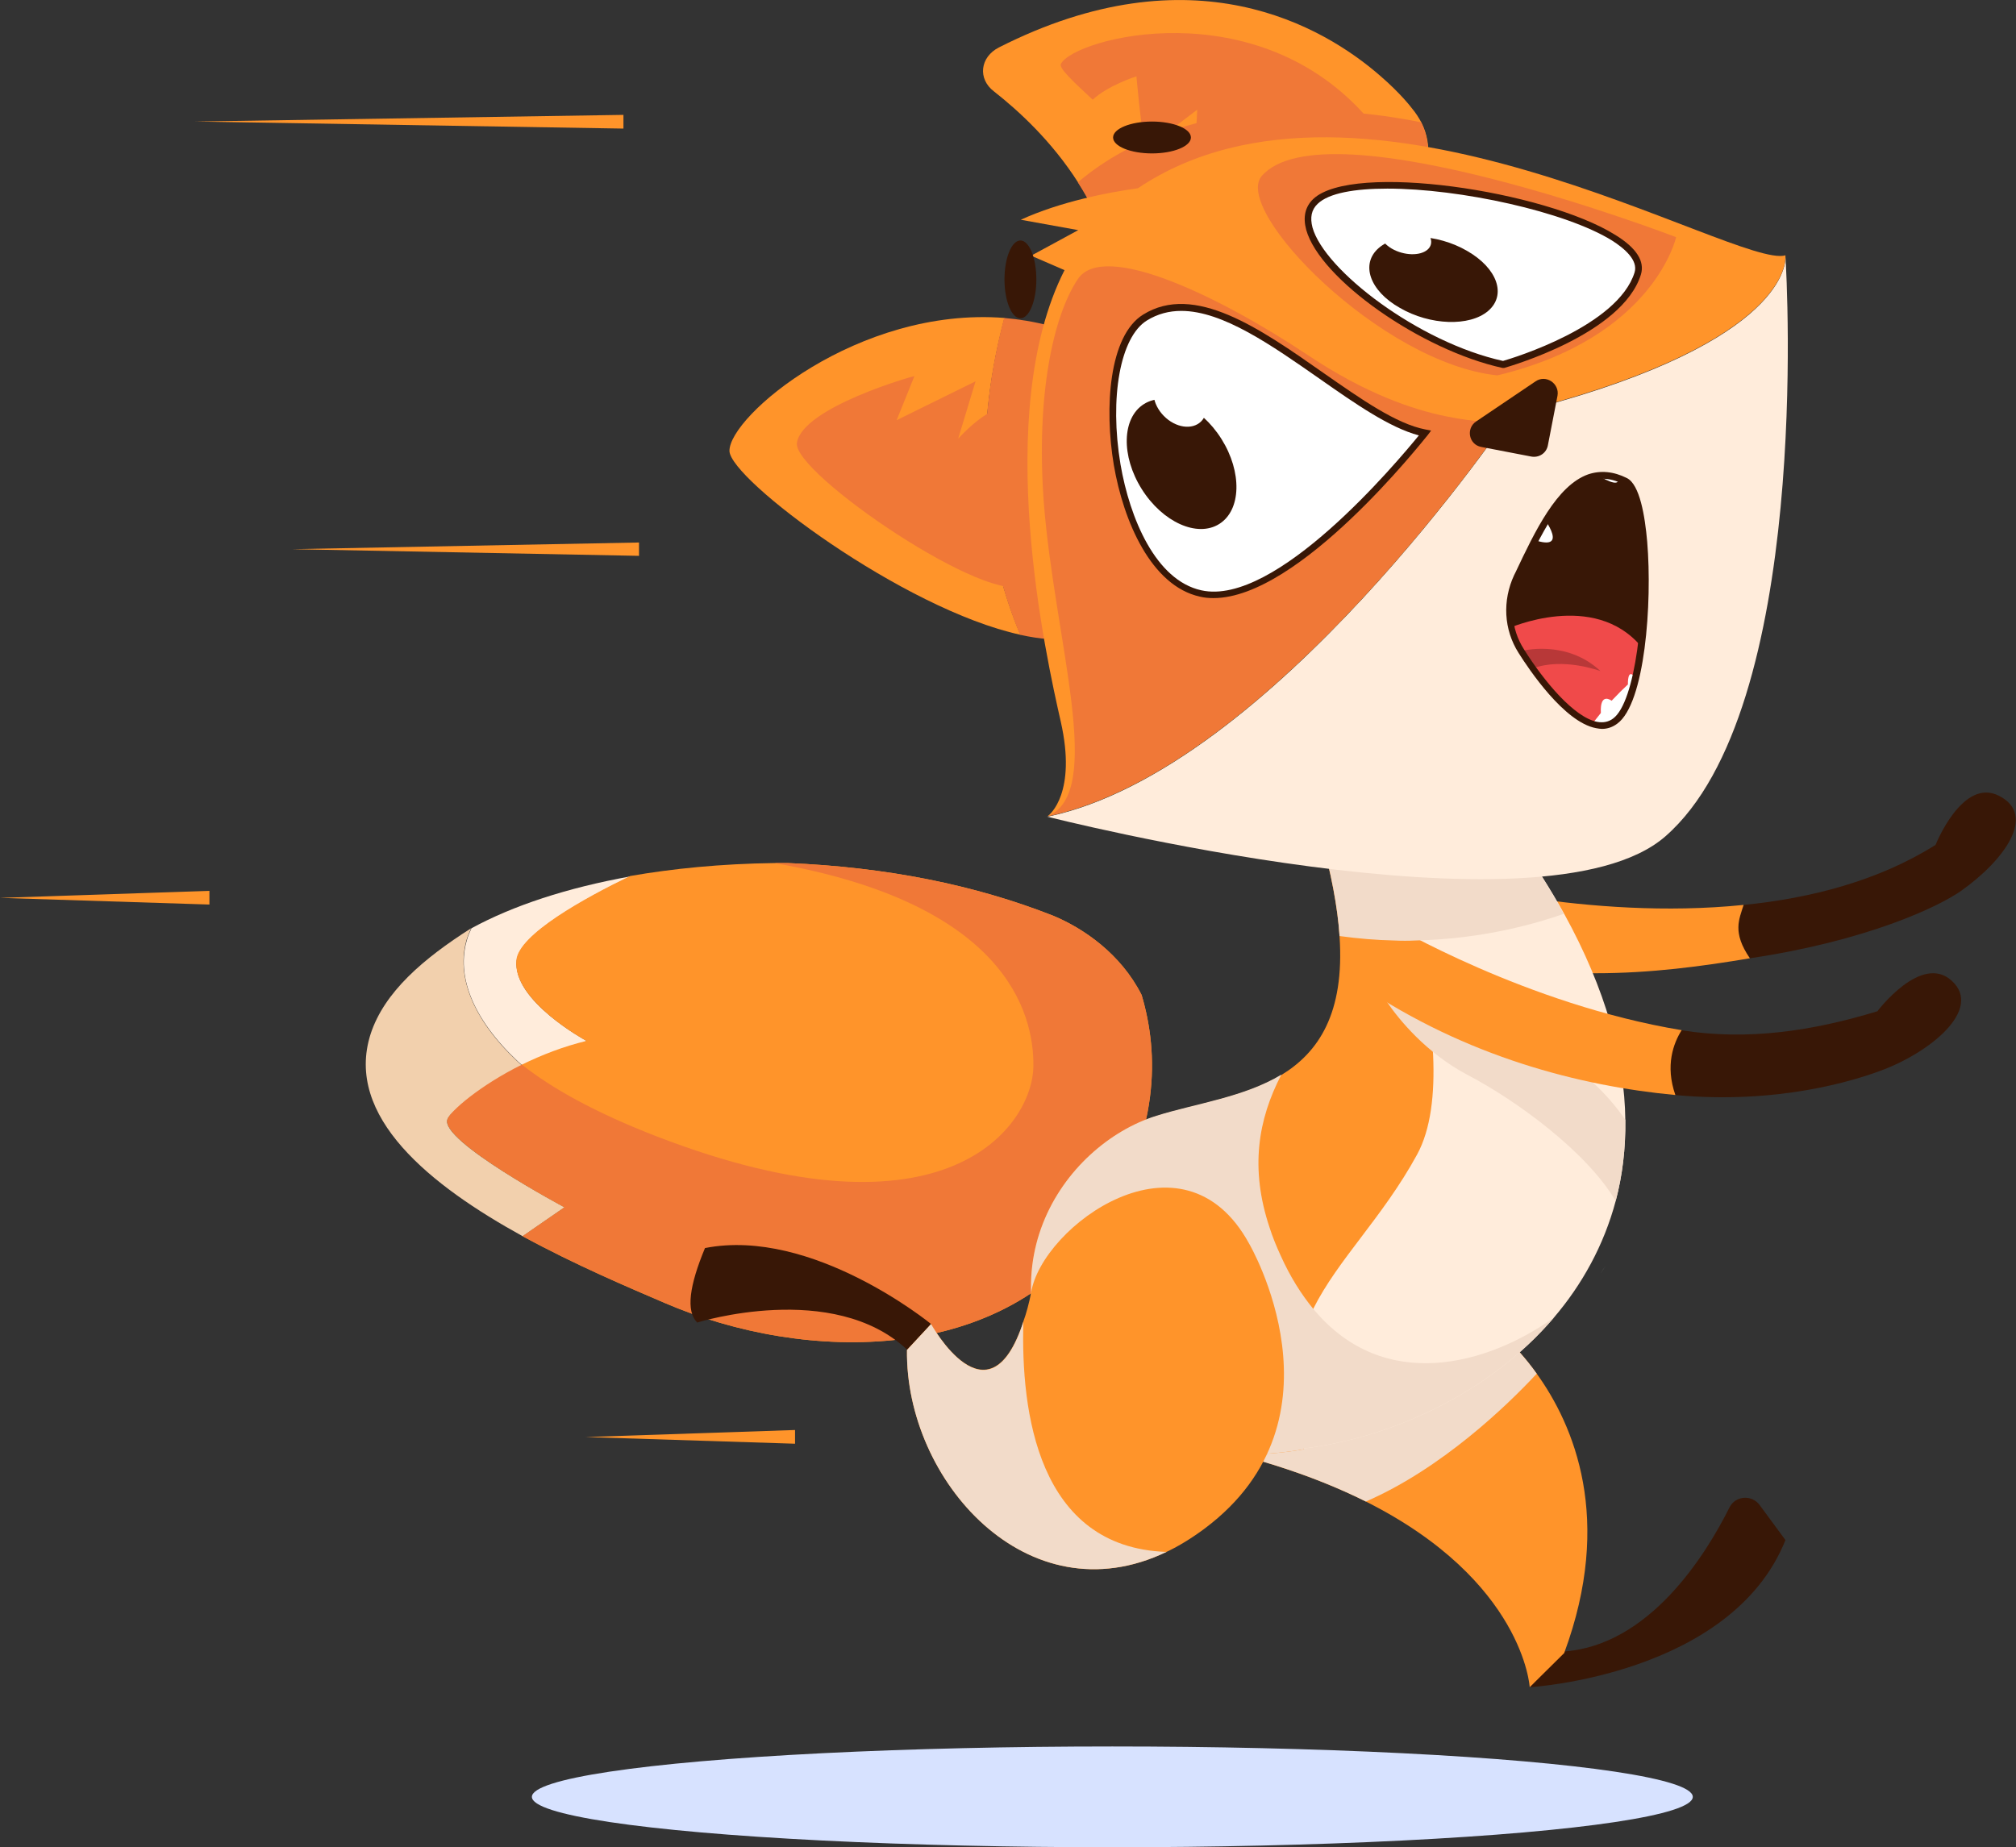 <?xml version="1.0" encoding="utf-8"?>
<!-- Generator: Adobe Illustrator 17.1.0, SVG Export Plug-In . SVG Version: 6.00 Build 0)  -->
<!DOCTYPE svg PUBLIC "-//W3C//DTD SVG 1.1//EN" "http://www.w3.org/Graphics/SVG/1.1/DTD/svg11.dtd">
<svg version="1.1" id="Layer_1" xmlns="http://www.w3.org/2000/svg" xmlns:xlink="http://www.w3.org/1999/xlink" x="0px" y="0px"
	 width="543.9px" height="498.5px" viewBox="0 0 543.9 498.5" enable-background="new 0 0 543.9 498.5" xml:space="preserve">
<rect x="0" y="0" width="543.9" height="498.5" fill="#333333" stroke="none"/>
<g>
	<g>
		<polygon fill="#FF942A" points="172.4,150 78.8,148.2 172.4,146.4 		"/>
		<polygon fill="#FF942A" points="56.5,244.1 0,242.3 56.5,240.4 		"/>
		<polygon fill="#FF942A" points="214.5,389.6 158,387.8 214.5,385.9 		"/>
		<polygon fill="#FF942A" points="168.2,34.7 52.6,32.8 168.2,31 		"/>
	</g>
	<path fill="#381706" d="M472.1,258.6c31.6-4.7,50.9-13.9,57-18.2c11.7-8.3,20.4-20.4,10.3-25.6c-9.9-5.2-17.2,13.2-17.2,13.2
		c-15.4,9.7-33.7,14.4-51.7,16.2C469.2,248.1,467.3,251.6,472.1,258.6z"/>
	<path fill="#FF942A" d="M472.1,258.6c-4.8-7-2.9-10.5-1.7-14.4c-42.1,4.3-83.1-7-83.1-7l-3.7,18
		C416.1,266.2,446.6,262.9,472.1,258.6z"/>
	<path fill="#381706" d="M412.8,455.3c0,0,54.3-3.2,68.9-39.7l-7-9.5c-2.1-2.8-6.5-2.5-8.1,0.7c-6.3,12.6-21.6,37.5-45.1,38.9
		L412.8,455.3z"/>
	<path fill="#FF942A" d="M310.8,387.6c24.8,4.2,43.5,10.5,57.7,17.6c42.6,21.4,44.2,50.1,44.2,50.1l9.3-9.2
		c13.4-36.2,2.6-61.5-7.4-75.4c-6-8.4-11.8-12.6-11.8-12.6L310.8,387.6z"/>
	<path fill="#F2DBC9" d="M310.8,387.6c24.8,4.2,43.5,10.5,57.7,17.6c20.5-8.9,38.2-26,46.1-34.5c-6-8.4-11.8-12.6-11.8-12.6
		L310.8,387.6z"/>
	<path fill="#FFECDB" d="M319.2,388c9.1,3.4,20.5,4.3,32.5,2.9c23.7-2.9,50.1-14.9,67.5-35.3c7.6-8.9,13.5-19.5,16.7-31.5
		c1.8-6.8,2.7-14.1,2.6-21.9c-0.2-16.5-5.2-35.1-16.5-55.6c-3.7-6.7-8-13.5-13.1-20.6l-35.1-0.3l-4.2,0c0,0,6.2,12.3,6.6,28.2
		c0.1,4.6-0.3,9.5-1.4,14.4c-0.2,0.7-0.3,1.4-0.6,2.2c-1,3.8-2.5,7.6-4.6,11.4c-2.2,3.9,11.7,10.2,9.1,13.8
		c-3.7,4.8-7.8,9.2-12.6,12.9c-7,5.3-15.6,13.2-23.5,22.8C329.7,346.6,318.7,366.6,319.2,388z"/>
	<path fill="#FFECDB" d="M316.6,386.9l1.6,5.1l3.7,12.2c-1.2-4-2-8.1-2.4-12c-0.1-1.4-0.2-2.8-0.3-4.2
		C318.3,387.7,317.4,387.3,316.6,386.9z"/>
	<g>
		<path fill="#FFECDB" d="M158.3,280.9c0,0-7.8,3.4-16.3,7.6c-12.9-11.2-19.2-23.6-16.1-34.6c0.3-1.2,0.8-2.3,1.3-3.4
			c11.2-6.1,25.7-10.9,42.9-14c-12.2,5.9-30,15.7-30.7,22.7C138.2,270.1,158.3,280.9,158.3,280.9z"/>
		<path fill="#FF942A" d="M296.8,330.3c-25.2,38.1-79.3,37.8-117.5,21.3c-9.3-4-24-10.2-38.3-18l11.3-7.8c0,0-33.3-17.8-31.6-23.7
			c0.7-2.2,8.8-9.2,20.1-14.8c5.3-2.6,11.2-4.9,17.4-6.4c0,0-20-10.8-18.9-21.8c0.7-7,18.5-16.8,30.7-22.7c11.5-2,24.4-3.3,38.9-3.5
			c1.2,0,2.4,0,3.6,0c26.7,1.1,50.5,5.9,71.6,14.2c8.2,3.4,18.3,10.3,23.9,21.4C312.7,284.3,313,305.9,296.8,330.3z"/>
		<path fill="#F2D0AD" d="M127.1,250.5c-0.5,1.1-1,2.3-1.3,3.4c-3,11,3.2,23.4,16.1,34.6c-9.6,4.7-20.2,10.5-21.2,13.6
			c-2,5.8,31.6,23.7,31.6,23.7l-11.3,7.8c-24.7-13.6-48.2-32.2-41-54.6C103.7,267.7,114.2,258.7,127.1,250.5z"/>
		<path fill="#F07837" d="M296.8,330.3c-25.2,38.1-79.3,37.8-117.5,21.3c-9.3-4-24-10.2-38.3-18l11.3-7.8c0,0-33.3-17.8-31.6-23.7
			c0.7-2.2,8.8-9.2,20.1-14.8c8.1,6.4,19.7,12.9,36.2,19.3c78.8,30.5,101.6-3.1,101.8-18.8c0.2-14.8-7.8-44-69.9-54.9
			c1.2,0,2.4,0,3.6,0c26.7,1.1,50.5,5.9,71.6,14.2c8.2,3.4,18.3,10.3,23.9,21.4C312.7,284.3,313,305.9,296.8,330.3z"/>
	</g>
	<path fill="#FF942A" d="M291,382.4c4,5.4,14.9,8.5,27.2,9.7c0.4,0.1,0.9,0.1,1.3,0.1c11.1,1,23.2,0.5,32.3-1.1c0-0.1,0-0.1-0.1-0.2
		c-4.5-16.2-2.5-27.6,2.6-37.7c6.7-13.4,18.7-24.6,28-41.6c7.5-13.7,4.2-38.4-0.3-57.7c-3.6-15.3-7.9-27.4-8.2-28.1
		c0,0-17.7-1-17.7-1c3.1,11,4.8,20.2,5.3,27.9c1.4,20.8-5.7,31.3-15.7,37.4c-10.1,6.1-23.2,7.8-33.7,11.1
		C287,308.9,262.4,343.5,291,382.4z"/>
	<path fill="#F2DBC9" d="M372.2,267.3c0,0,0.7,1.2,2,3.1c3.2,4.7,10.5,13.7,21.6,19.6c13.6,7.1,32.4,21,40.1,34.1
		c1.8-6.8,2.7-14.1,2.6-21.9c-5-7.3-14-16.8-28.3-21.7c-18.8-6.3-30.5-10.5-35.3-12.3C373.1,267.6,372.2,267.3,372.2,267.3z"/>
	<path fill="#F2DBC9" d="M291,382.4c4,5.4,14.9,8.5,27.2,9.7c0.4,0.1,0.9,0.1,1.3,0.1c11.1,1,23.2,0.5,32.3-1.1c0-0.1,0-0.1-0.1-0.2
		c23.7-2.9,50.1-14.9,67.5-35.3c-17.5,12.5-45.7,20.8-64.9-2.4c-3.2-3.9-6.2-8.6-8.8-14.4c-1.2-2.6-2.2-5.1-3-7.6
		c-5.3-15.9-3.1-29.1,3.2-41.2c-10.1,6.1-23.2,7.8-33.7,11.1C287,308.9,262.4,343.5,291,382.4z"/>
	<path fill="#381706" d="M251.2,357.3c0,0-32-26.2-61-20.5c-4.2,10.1-5.2,17-2.1,20.1c0,0,36.7-11.5,56.7,7.4
		C264.7,383.2,251.2,357.3,251.2,357.3z"/>
	<path fill="#FF942A" d="M244.7,364.3c-0.5,35.1,32.5,72.5,70,54.5c3.4-1.6,6.8-3.7,10.3-6.3c39.7-29.7,12-76.9,12-76.9
		c-17.9-32.8-56-4.6-58.8,13.2c-0.6,3-1.3,5.6-2.1,7.8c-9.4,28.9-24.9,0.7-24.9,0.7L244.7,364.3z"/>
	<path fill="#F2DBC9" d="M244.7,364.3c-0.5,35.1,32.5,72.5,70,54.5c-34.8-1.2-39.3-38-38.6-62.1c-9.4,28.9-24.9,0.6-24.9,0.6
		L244.7,364.3z"/>
	<path fill="#381706" d="M451.9,295.5c27.7,2.6,48.3-3.9,55.3-6.5c13.5-4.9,27.8-16.6,19.4-24.3c-8.2-7.6-20.1,8.2-20.1,8.2
		c-17.4,5.3-35,8-53,5.1C451.4,281.5,449.1,287.5,451.9,295.5z"/>
	<path fill="#FF942A" d="M452,295.5c-2.8-8-0.5-14,1.7-17.5c-41.8-6.9-78.4-28.5-78.4-28.5l-8.3,16.4
		C395.6,285.2,426.3,293.1,452,295.5z"/>
	<path fill="#F2DBC9" d="M356.1,224.7c3.1,11,4.8,20.2,5.3,27.9c5.1,0.7,10,1.1,14.7,1.2c2,0.1,3.9,0.1,5.8,0
		c18.6-0.4,33.2-4.8,40-7.2c-3.7-6.7-8-13.5-13.1-20.6l-35.1-0.3C373.8,225.6,356.1,224.7,356.1,224.7z"/>
	<g>
		<g>
			<path fill="#FF942A" d="M268.2,24.7c6.5,5.1,15.5,13.3,22.7,24.6c1.5,2.3,2.9,4.8,4.2,7.4c2.6,5.2,5.4,9.5,8.2,13.2
				c9.3,12,19.5,16.8,27.1,18.9c9.5,2.6,65.8-30.4,53.1-55.7c-0.7-1.3-1.5-2.6-2.6-3.9c0,0-2.9-3.9-8.6-8.8
				C357,7.1,321.7-13.7,269.5,12.8C264.4,15.4,263.7,21.3,268.2,24.7z"/>
			<path fill="#F07837" d="M369.5,32.5c-30.1-35.6-80-22.2-83.3-15.2c-0.5,1.1,3.2,4.6,8.6,9.6c4.2-3.9,11.8-6.3,11.8-6.3
				s1.1,12.6,2.4,19.8C314,36.4,323,29.6,323,29.6s-1.5,25.7,0.5,29.3C328.6,67.9,369.5,32.5,369.5,32.5z"/>
			<path fill="#F07837" d="M290.8,49.2c1.5,2.3,2.9,4.8,4.2,7.4c2.6,5.2,5.4,9.5,8.2,13.2c9.3,12,19.5,16.8,27.1,18.9
				c9.5,2.6,65.8-30.4,53.1-55.7C366.2,29.5,321,23.6,290.8,49.2z"/>
		</g>
		<g>
			<path fill="#FF942A" d="M271,85.8c-9.2,34.6-5.1,63.1,4.3,85.5c-31.6-6.9-78.3-41.9-78.5-49.6C196.7,112.3,231.5,82.7,271,85.8z"
				/>
			<path fill="#F07837" d="M215,119.5c-1.3,8.1,52.7,44.9,61.8,38.2c9.1-6.7,5.6-41.6-0.7-46.9c-6.3-5.3-17.6,7.6-17.6,7.6l4.7-15.5
				l-21.3,10.5l4.8-11.9C246.6,101.4,216.5,109.9,215,119.5z"/>
			<path fill="#F07837" d="M314.4,125.5c-1.5,23.9-11.7,44.6-24.7,46.7c-4.2,0.7-9.1,0.3-14.5-0.9c-9.3-22.4-13.4-50.9-4.3-85.5
				c8.1,0.7,16.3,2.7,24.5,6.5C307.6,96.5,315.1,114.8,314.4,125.5z"/>
		</g>
		<path fill="#FFECDB" d="M282.6,220.4c0,0,133.8,34.1,166.7,5.3c39.3-34.3,32.8-150.3,32.4-156.4c0.1,2.6-1.4,24.6-74.2,42.6
			C407.5,111.8,343.2,207.7,282.6,220.4z"/>
		<path fill="#FF942A" d="M286.2,194.8c4.3,19.1-2.9,25-3.6,25.5c0,0,0,0-0.1,0c52.7-11,108.2-84.9,121.8-104
			c2.1-2.9,3.2-4.5,3.2-4.5c72.8-18,74.3-40,74.2-42.6c0-0.2,0-0.3,0-0.3c-13,3.9-114.2-58.7-174.7-18.1c-8,1.1-20.9,3.6-31.6,8.5
			l15.5,2.8L278.2,69l9,3.9C267.5,111.7,282.3,177.6,286.2,194.8z"/>
		<path fill="#F07837" d="M281.6,135.5c2.9,37.6,16.7,78.3,1,84.8c0,0,0,0-0.1,0c52.7-11,108.2-84.9,121.8-104
			c-0.1-0.5-0.2-0.9-0.3-1.3c-1-2.7-19.6,1.9-51.2-19.2c-23.7-15.8-55-30.9-62-20.5C284.1,85.3,279.5,106.8,281.6,135.5z"/>
		<path fill="#F07837" d="M404,101.3c-31.3-3.2-71.6-44.5-63.6-53.8C357.6,27.7,452.2,64,452.2,64S446.3,91.1,404,101.3z"/>
		<g>
			<defs>
				<path id="SVGID_1_" d="M438.5,129.8c7.9,3.9,7.3,57.5-2.7,64.8c-7.1,5.2-18.4-7.9-25.3-18.9c-3.8-6-4.2-13.7-1.1-20.1
					C416.5,140.5,424.5,122.9,438.5,129.8z"/>
			</defs>
			<use xlink:href="#SVGID_1_"  overflow="visible" fill="#381706"/>
			<clipPath id="SVGID_2_">
				<use xlink:href="#SVGID_1_"  overflow="visible"/>
			</clipPath>
			<path clip-path="url(#SVGID_2_)" fill="#F04A4A" d="M406.9,169.6c0,0,23.1-10.4,35.9,4.9c0,0-1.7,21.2-9.9,21.2
				C424.6,195.7,415,184,406.9,169.6z"/>
			<path clip-path="url(#SVGID_2_)" fill="#B83838" d="M410.4,175.7c0,0,12.1-3.3,21.4,5.4c0,0-10.1-3.8-18.3-0.7L410.4,175.7z"/>
			<path clip-path="url(#SVGID_2_)" fill="#FFFFFF" d="M435.5,126.4c0,0,4.9,7.8-5.5,1.2C419.7,121.1,435.5,126.4,435.5,126.4z"/>
			<path clip-path="url(#SVGID_2_)" fill="#FFFFFF" d="M416.2,139.4c0,0,8,10.3-3.4,5.9L416.2,139.4z"/>
			<path clip-path="url(#SVGID_2_)" fill="#FFFFFF" d="M443.9,180.8c0,0-1,0.7-2.7,2.1c-2.2-3-2,1.8-2,1.8c-1.3,1.2-2.8,2.7-4.4,4.4
				c0,0-3.2-2.5-2.9,3.3c-2.3,2.8-4.6,6-6.6,9.7C425.2,202.1,445,199.7,443.9,180.8z"/>
		</g>
		<g>
			<path fill="#381706" d="M432.2,196.7c-0.5,0-1-0.1-1.6-0.2c-8.6-1.6-18.2-16-20.9-20.3c-4-6.3-4.4-14.1-1.2-21l0.4-0.8
				c5.2-11,11.1-23.4,19.6-26.4c3.3-1.1,6.8-0.8,10.4,1c3.5,1.7,4.9,10.3,5.5,17.2c1.4,16.6-0.6,43.7-8.1,49.1
				C435.1,196.2,433.7,196.7,432.2,196.7z M432.4,129.2c-1.1,0-2.3,0.2-3.3,0.6c-7.8,2.7-13.5,14.8-18.6,25.5l-0.4,0.8
				c-3,6.3-2.6,13.5,1.1,19.2c5.4,8.6,13.5,18.3,19.7,19.5c1.7,0.3,3.1,0,4.3-0.9c6-4.4,8.9-29.1,7.3-47.4
				c-0.9-10.4-2.9-15-4.5-15.8l0,0C436.1,129.7,434.2,129.2,432.4,129.2z"/>
		</g>
		<path fill="#381706" d="M398.3,113.7l16-10.8c2.8-1.9,6.5,0.6,5.9,3.9l-2.6,13.4c-0.4,2.1-2.4,3.4-4.5,3l-13.5-2.6
			C396.3,120,395.4,115.6,398.3,113.7z"/>
		<path fill="#FFFFFF" d="M405.5,98.4c0,0,31.4-8.8,36.3-24.6c4.9-15.8-73.8-31.8-87-19.5C344.2,64.4,377.8,92.4,405.5,98.4z"/>
		<path fill="#FFFFFF" d="M384.4,116.9c-21.1-4.1-54-44.5-75.5-31.1c-15.9,9.9-9.5,69,15,74.4C346.7,165.3,384.4,116.9,384.4,116.9z
			"/>
		
			<ellipse transform="matrix(-0.847 0.532 -0.532 -0.847 655.467 61.748)" fill="#381706" cx="318.8" cy="125.3" rx="12.7" ry="19.1"/>
		
			<ellipse transform="matrix(-0.712 0.702 -0.702 -0.712 620.866 -38.644)" fill="#FFFFFF" cx="318.4" cy="108" rx="6.1" ry="8.1"/>
		<path fill="#381706" d="M377.7,83.1c8.1,4.7,18.8,5.1,23.8,0.8c5-4.3,2.5-11.5-5.7-16.2c-8.1-4.7-18.8-5.1-23.8-0.8
			S369.5,78.5,377.7,83.1z"/>
		<path fill="#FFFFFF" d="M375.5,67.1c3.3,1.9,7.6,2,9.6,0.3c2-1.7,1-4.6-2.3-6.5c-3.3-1.9-7.6-2-9.6-0.3
			C371.2,62.3,372.3,65.2,375.5,67.1z"/>
		<g>
			<path fill="#381706" d="M405.6,99.3l-0.2,0c-22-4.8-49.3-24-53-37.3c-0.9-3.4-0.3-6.2,1.9-8.3c10.6-10,62.5-2.2,81.5,9.7
				c5.7,3.5,8,7.1,6.9,10.7c-5,16.1-35.6,24.8-36.9,25.2L405.6,99.3z M374.3,50.9c-8.8,0-15.8,1.2-18.8,4.1
				c-1.7,1.6-2.1,3.7-1.4,6.4c3.2,11.5,28.6,31,51.4,36c2.8-0.8,31-9.4,35.5-23.9c1-3.3-2.8-6.5-6.1-8.6
				C422.3,57.1,393.9,50.9,374.3,50.9z"/>
		</g>
		<g>
			<path fill="#381706" d="M327.4,161.4c-1.3,0-2.5-0.1-3.7-0.4c-13.1-2.9-20.6-20.3-23.2-35.5c-2.6-15.5-1.3-34.9,7.9-40.6
				c13.8-8.6,31.5,3.7,48.6,15.7c10.2,7.1,19.7,13.8,27.6,15.3l1.5,0.3l-0.9,1.2C383.6,119.3,350.5,161.4,327.4,161.4z M318.7,83.9
				c-3.3,0-6.4,0.8-9.3,2.6c-7.2,4.5-10.1,20.8-7.1,38.8c2.5,14.6,9.5,31.3,21.8,34c20.1,4.5,52.8-34.6,58.7-41.8
				c-7.9-2.1-17.1-8.5-26.8-15.3C343.1,93.2,329.9,83.9,318.7,83.9z"/>
		</g>
		<ellipse fill="#381706" cx="310.8" cy="37.1" rx="10.5" ry="4.3"/>
		<ellipse fill="#381706" cx="275.3" cy="75.4" rx="4.3" ry="10.5"/>
	</g>
	<path fill="#FFECDB" d="M433.1,341.7l-1.4,2.1C432.2,343,432.7,342.3,433.1,341.7z"/>
	<ellipse fill="#D7E2FF" cx="300.1" cy="484.9" rx="156.6" ry="13.6"/>
</g>
</svg>
